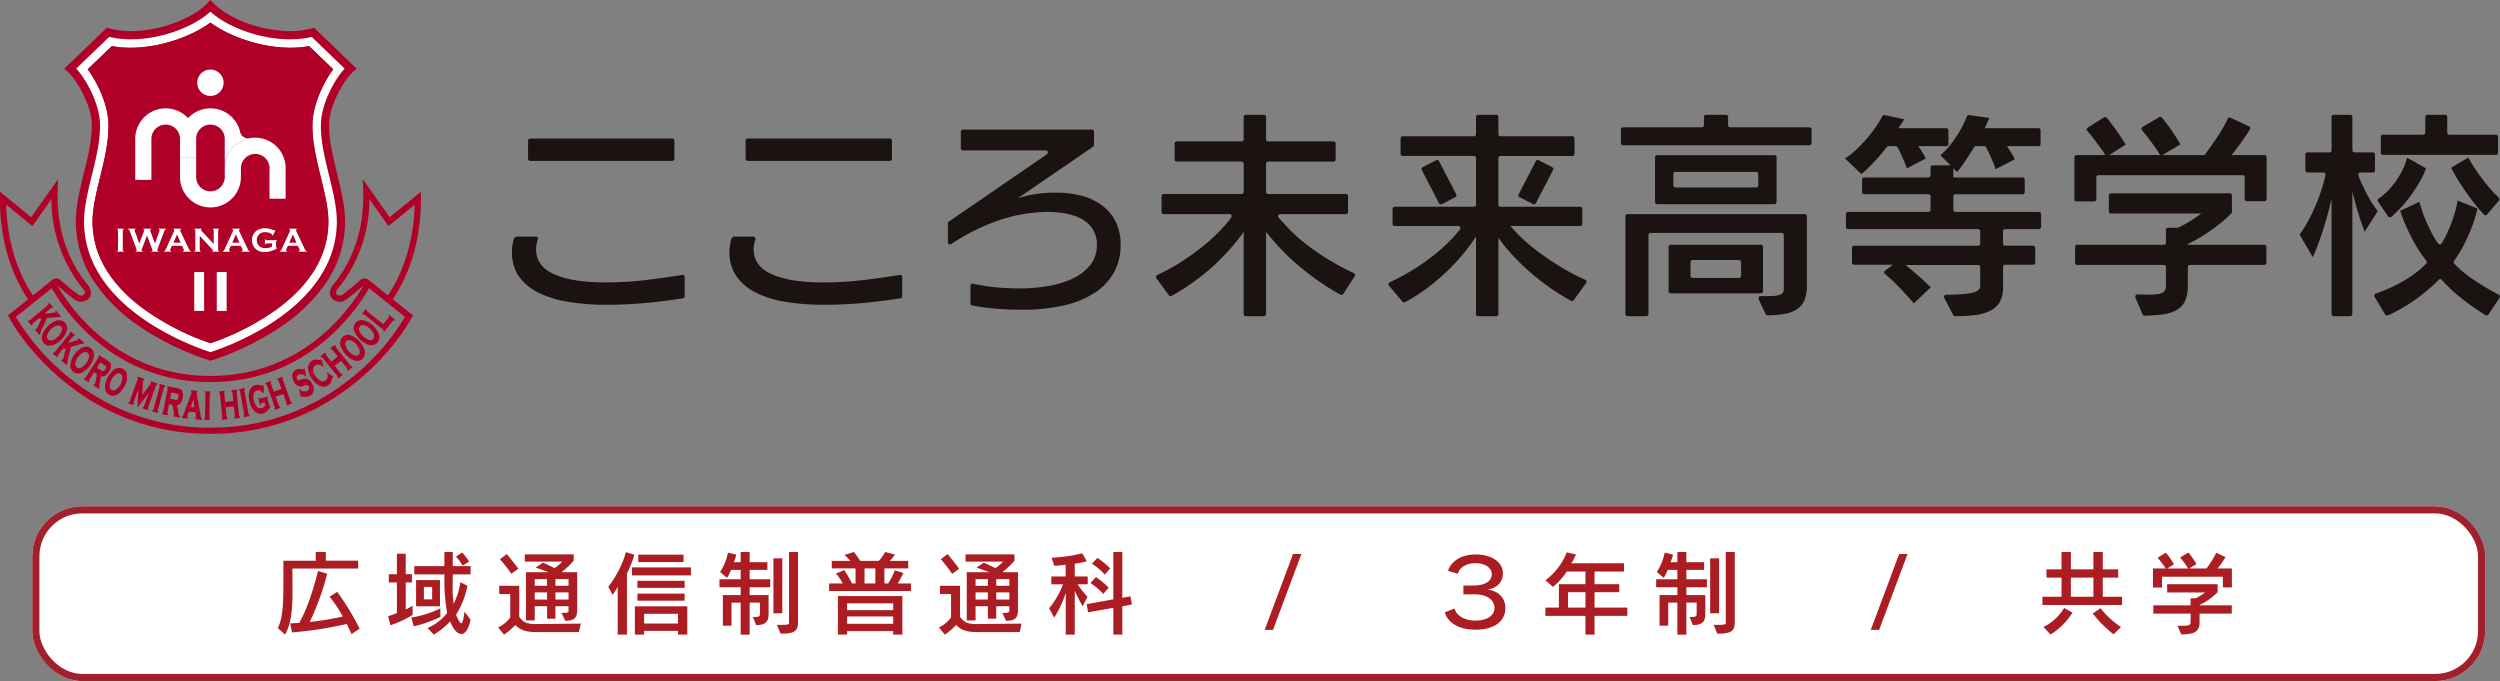 <svg xmlns="http://www.w3.org/2000/svg" xmlns:xlink="http://www.w3.org/1999/xlink" width="699.973" height="190.692" viewBox="0 0 699.973 190.692">
  <rect x="0" y="0" width="699.973" height="190.692" fill="#808080" stroke="none"/>
  <defs>
    <clipPath id="clip-path">
      <rect id="長方形_2150" data-name="長方形 2150" width="117.853" height="121.436" fill="none"/>
    </clipPath>
  </defs>
  <g id="rogo" transform="translate(-5613.111 -16874.102)">
    <g id="グループ_2246" data-name="グループ 2246" transform="translate(5613.111 16874.102)">
      <g id="グループ_2232" data-name="グループ 2232" transform="translate(0 0.002)">
        <g id="グループ_2231" data-name="グループ 2231" clip-path="url(#clip-path)">
          <path id="パス_35306" data-name="パス 35306" d="M57.622,75.808A63.226,63.226,0,0,1,18.567,62.669C10.019,56.181,4.034,48.4,1.28,43.28l-.34-.63,12.392-9.93,1.075,1.341L3.141,43.09A63.789,63.789,0,0,0,19.607,61.3,61.544,61.544,0,0,0,57.622,74.089,61.544,61.544,0,0,0,95.638,61.3,63.789,63.789,0,0,0,112.1,43.09l-11.266-9.029,1.073-1.341L114.3,42.65l-.34.63c-2.754,5.12-8.739,12.9-17.287,19.39A63.226,63.226,0,0,1,57.622,75.808" transform="translate(1.297 45.642)" fill="#b00027"/>
          <path id="パス_35307" data-name="パス 35307" d="M58.934,77.755c-27.269,0-40.868-20.082-44.386-26.237a1.782,1.782,0,0,1,.127-2.378,1.736,1.736,0,0,1,2.2.012c.445.357.984.817,1.554,1.3a44.424,44.424,0,0,0,3.619,2.881,1.211,1.211,0,0,0,1.523-.115c.462-.51-.053-1.257-.295-1.554a39.777,39.777,0,0,1-8.847-25.128L9.085,34.09,1.739,28.1c.263,10,3.092,19.244,8.042,26.2l-1.4,1C2.925,47.626-.052,37.318,0,26.267l.01-1.8L8.745,31.6l7.537-10.655-.105,2.886c-.388,10.416,2.45,19.416,8.43,26.75,1.284,1.576.963,2.994.235,3.8a2.9,2.9,0,0,1-3.748.39,44.745,44.745,0,0,1-3.779-3c-.448-.381-.877-.745-1.248-1.049,3.463,6.033,16.609,25.325,42.868,25.325,26.278,0,39.426-19.32,42.868-25.325-.371.3-.8.668-1.248,1.049a44.746,44.746,0,0,1-3.779,3,2.9,2.9,0,0,1-3.748-.39c-.73-.8-1.049-2.22.235-3.8,5.98-7.333,8.818-16.334,8.43-26.75l-.105-2.886L109.123,31.6l8.735-7.127.01,1.8c.053,11.05-2.924,21.359-8.382,29.023l-1.4-1c4.95-6.953,7.779-16.2,8.042-26.2l-7.345,5.992-5.343-7.554a39.777,39.777,0,0,1-8.847,25.128c-.242.3-.757,1.044-.295,1.554a1.211,1.211,0,0,0,1.523.115,44.422,44.422,0,0,0,3.619-2.881c.57-.484,1.109-.944,1.554-1.3a1.736,1.736,0,0,1,2.2-.012,1.789,1.789,0,0,1,.117,2.393C99.8,57.673,86.2,77.755,58.934,77.755" transform="translate(-0.015 29.211)" fill="#b00027"/>
        </g>
      </g>
      <path id="パス_35308" data-name="パス 35308" d="M7.037,43.192l1.607-3.547,2.508-.208.436-.045c.357-.031.438-.034.457-.034a.311.311,0,0,1,.117.05l.077.043.3-.251-1.322-1.566-.3.254.034.084c.038.1,0,.132-.019.148a.412.412,0,0,1-.232.062l-2.766.254L9.7,36.941a.523.523,0,0,1,.182-.11.188.188,0,0,1,.129.022l.072.036.295-.249L9.324,35.4l-.29.247.019.074a.208.208,0,0,1,0,.139.474.474,0,0,1-.137.158L3.923,40.241a.487.487,0,0,1-.182.11A.218.218,0,0,1,3.6,40.33L3.533,40.3l-.29.247L4.29,41.784l.292-.247L4.56,41.46a.2.2,0,0,1,0-.134.5.5,0,0,1,.141-.163l1.55-1.312.9-.077-1.2,2.6a1.638,1.638,0,0,1-.187.347c-.019.014-.05.043-.134,0l-.074-.043-.3.251,1.274,1.5.3-.256-.038-.084a.369.369,0,0,1-.019-.244,4.854,4.854,0,0,1,.263-.654" transform="translate(4.51 49.384)" fill="#b00027"/>
      <path id="パス_35309" data-name="パス 35309" d="M10.291,42.907A5.618,5.618,0,0,0,11.9,40.251a2.191,2.191,0,0,0-.56-2.179v0a2.483,2.483,0,0,0-3.011-.24,6.53,6.53,0,0,0-1.772,1.286,6.967,6.967,0,0,0-.965,1.209,4.681,4.681,0,0,0-.613,1.413,2.186,2.186,0,0,0,.553,2.175,2.079,2.079,0,0,0,1.511.635,3.552,3.552,0,0,0,1.509-.393,6.236,6.236,0,0,0,1.739-1.248m-3.657-.1a1.115,1.115,0,0,1-.254-1.1,3.6,3.6,0,0,1,1.047-1.727,3.585,3.585,0,0,1,1.722-1.051,1.73,1.73,0,0,1,.369-.043.978.978,0,0,1,.726.287,1.143,1.143,0,0,1,.256,1.1A3.593,3.593,0,0,1,9.431,42.03a4.55,4.55,0,0,1-.8.637,2.909,2.909,0,0,1-.905.39,1.1,1.1,0,0,1-1.1-.247" transform="translate(6.819 52.235)" fill="#b00027"/>
      <path id="パス_35310" data-name="パス 35310" d="M11.3,43.044l2.426-.673.419-.125c.333-.1.422-.115.443-.117a.283.283,0,0,1,.125.024l.084.031.244-.3-1.59-1.291-.247.3.048.074c.057.093.029.129.012.151a.442.442,0,0,1-.22.1l-2.67.764,1.459-1.8a.5.5,0,0,1,.156-.141.188.188,0,0,1,.132,0l.079.022.242-.3-1.26-1.02-.239.295.031.069A.22.22,0,0,1,11,39.25a.5.5,0,0,1-.1.18L6.773,44.507a.5.5,0,0,1-.158.144.241.241,0,0,1-.139,0L6.4,44.636l-.239.3,1.26,1.02.242-.3-.036-.069a.2.2,0,0,1-.022-.132.473.473,0,0,1,.108-.187L8.991,43.69l.867-.242-.7,2.776a1.786,1.786,0,0,1-.12.378c-.014.019-.041.05-.132.019l-.081-.029-.247.3,1.53,1.241.249-.309-.053-.074a.365.365,0,0,1-.062-.237,4.6,4.6,0,0,1,.137-.692Z" transform="translate(8.579 54.053)" fill="#b00027"/>
      <path id="パス_35311" data-name="パス 35311" d="M13.675,45.861a5.629,5.629,0,0,0,1.15-2.884,2.194,2.194,0,0,0-.912-2.057l0,0a2.48,2.48,0,0,0-3.008.261A6.429,6.429,0,0,0,9.369,42.74a6.764,6.764,0,0,0-.754,1.351,4.762,4.762,0,0,0-.369,1.5,2.182,2.182,0,0,0,.9,2.053,2.093,2.093,0,0,0,1.229.407,3.169,3.169,0,0,0,1.791-.668,6.259,6.259,0,0,0,1.506-1.518m-.228-2.625a3.6,3.6,0,0,1-.764,1.9,4.61,4.61,0,0,1-.678.762,3,3,0,0,1-.831.534,1.056,1.056,0,0,1-1.552-1.1,3.6,3.6,0,0,1,.745-1.878,3.592,3.592,0,0,1,1.526-1.322,1.468,1.468,0,0,1,.553-.122.942.942,0,0,1,.565.182,1.143,1.143,0,0,1,.436,1.044" transform="translate(11.479 56.529)" fill="#b00027"/>
      <path id="パス_35312" data-name="パス 35312" d="M16.845,46.158a4.589,4.589,0,0,0,.474-.97,2.025,2.025,0,0,0,.113-.932,1.3,1.3,0,0,0-.266-.637,2.58,2.58,0,0,0-.649-.546l-2.426-1.554-.206.319.041.067a.2.2,0,0,1,.038.134.479.479,0,0,1-.086.194l-3.528,5.5a.486.486,0,0,1-.139.156.208.208,0,0,1-.139.019L10,47.9l-.206.319,1.365.877.206-.323-.043-.065a.2.2,0,0,1-.036-.129.437.437,0,0,1,.084-.194l1.315-2.053.819.525-.46,2.314a1.91,1.91,0,0,1-.12.455c-.022.031-.041.053-.11.031l-.089-.029-.216.335,1.55.994.223-.35-.084-.069a.24.24,0,0,1-.077-.194,5.413,5.413,0,0,1,.108-.762l.407-2.127c.8.184,1.538-.251,2.211-1.3m-1.588-.144A.407.407,0,0,1,15.035,46a1.9,1.9,0,0,1-.383-.208l-1.15-.735.96-1.5,1.15.738a2.2,2.2,0,0,1,.354.259.42.42,0,0,1,.1.2,1.444,1.444,0,0,1-.807,1.26" transform="translate(13.646 57.919)" fill="#b00027"/>
      <path id="パス_35313" data-name="パス 35313" d="M17.253,43.248v0a2.481,2.481,0,0,0-2.943.68,6.487,6.487,0,0,0-1.3,1.763,6.738,6.738,0,0,0-.556,1.444,4.669,4.669,0,0,0-.156,1.533,2.178,2.178,0,0,0,1.183,1.9,2.134,2.134,0,0,0,.987.251,2.935,2.935,0,0,0,1.966-.932,6.255,6.255,0,0,0,1.279-1.717,5.631,5.631,0,0,0,.73-3.018,2.182,2.182,0,0,0-1.193-1.906M15.32,49.092a1.057,1.057,0,0,1-1.693-.874,4.258,4.258,0,0,1,1.8-3.487,1.348,1.348,0,0,1,.673-.208.934.934,0,0,1,.443.11,1.144,1.144,0,0,1,.577.975,3.571,3.571,0,0,1-.489,1.99,4.544,4.544,0,0,1-.565.848,2.941,2.941,0,0,1-.745.647" transform="translate(17.127 59.993)" fill="#b00027"/>
      <path id="パス_35314" data-name="パス 35314" d="M20.507,52.954a.469.469,0,0,1,.041-.208l2.2-6.158a.445.445,0,0,1,.1-.182.222.222,0,0,1,.132-.05l.077-.01.127-.357-1.8-.644-.137.383.089.05c.017.01.053.029.01.151a1.246,1.246,0,0,1-.187.3l-2.227,2.963.189-3.763a.813.813,0,0,1,.038-.225c.055-.153.12-.158.141-.16l.079,0,.129-.362-1.832-.656-.127.359.053.055a.215.215,0,0,1,.069.122.51.51,0,0,1-.038.2l-2.2,6.158a.5.5,0,0,1-.1.187.214.214,0,0,1-.129.05l-.077.01-.127.357,1.451.52.127-.359-.053-.055a.217.217,0,0,1-.069-.12.523.523,0,0,1,.041-.211l1.32-3.688-.244,5.14,3.176-4.134L19.41,52.338a.474.474,0,0,1-.105.189.19.19,0,0,1-.122.048l-.079.007-.129.359,1.528.546.127-.357-.053-.055a.215.215,0,0,1-.069-.122" transform="translate(20.902 61.405)" fill="#b00027"/>
      <path id="パス_35315" data-name="パス 35315" d="M19.328,52.467a.5.5,0,0,1,.024-.216l1.72-6.306a.464.464,0,0,1,.089-.194.182.182,0,0,1,.117-.057l.079-.01.1-.371-1.566-.426-.1.366.057.05a.206.206,0,0,1,.079.117.459.459,0,0,1-.024.206l-1.72,6.308a.488.488,0,0,1-.086.194.218.218,0,0,1-.127.06L17.9,52.2l-.1.369L19.362,53l.1-.371-.062-.05a.19.19,0,0,1-.074-.11" transform="translate(24.814 62.618)" fill="#b00027"/>
      <path id="パス_35316" data-name="パス 35316" d="M23.744,53.358a4.788,4.788,0,0,1-.177-.75l-.4-2.127c.81-.117,1.341-.8,1.583-2.019a4.392,4.392,0,0,0,.086-1.075,2.006,2.006,0,0,0-.235-.91,1.3,1.3,0,0,0-.481-.5,2.618,2.618,0,0,0-.8-.271l-2.826-.56-.074.374.06.046a.219.219,0,0,1,.086.11.481.481,0,0,1-.01.216l-1.272,6.411a.516.516,0,0,1-.072.2.229.229,0,0,1-.122.069l-.074.019-.074.374,1.593.314L20.6,52.9l-.065-.048a.178.178,0,0,1-.081-.105.448.448,0,0,1,.007-.211l.474-2.393.953.189.419,2.323a1.8,1.8,0,0,1,.053.465c-.007.038-.019.065-.089.069l-.093.007-.079.39,1.806.357.079-.4-.1-.034a.233.233,0,0,1-.141-.153m-2.163-6.443,1.339.266a2.006,2.006,0,0,1,.424.113.4.4,0,0,1,.165.148,1.024,1.024,0,0,1,.057.774,1.035,1.035,0,0,1-.35.695.453.453,0,0,1-.211.072,2.043,2.043,0,0,1-.433-.055l-1.339-.266Z" transform="translate(26.403 62.984)" fill="#b00027"/>
      <path id="パス_35317" data-name="パス 35317" d="M26.684,53.346a2.418,2.418,0,0,1-.127-.5l-1.109-6.086a1.255,1.255,0,0,1-.024-.342.22.22,0,0,1,.144-.211l.069-.026.038-.378-1.8-.172L23.838,46l.055.041a.279.279,0,0,1,.1.28,1.746,1.746,0,0,1-.113.412L21.7,52.484a1.736,1.736,0,0,1-.182.393.233.233,0,0,1-.141.093l-.084.022-.038.388,1.7.163.036-.383-.069-.038a.227.227,0,0,1-.12-.247,1.387,1.387,0,0,1,.086-.316l.366-.965,1.811.172.182,1.018a1.335,1.335,0,0,1,.029.323c-.019.194-.108.211-.146.218l-.091.019L25,53.736l1.861.177.038-.39-.081-.036a.272.272,0,0,1-.137-.141m-1.835-2.91-1.118-.108L24.5,48.25Z" transform="translate(29.642 63.65)" fill="#b00027"/>
      <path id="パス_35318" data-name="パス 35318" d="M24.028,46.128l.069.036a.221.221,0,0,1,.1.093.459.459,0,0,1,.029.206L24.1,53a.5.5,0,0,1-.036.211.229.229,0,0,1-.108.089l-.069.034-.007.381,1.621.029.007-.383-.072-.034a.19.19,0,0,1-.1-.089.452.452,0,0,1-.031-.213l.125-6.538a.467.467,0,0,1,.038-.208.18.18,0,0,1,.1-.084l.074-.031.007-.383-1.621-.031Z" transform="translate(33.304 63.817)" fill="#b00027"/>
      <path id="パス_35319" data-name="パス 35319" d="M31.4,53.065a.217.217,0,0,1-.115-.081.473.473,0,0,1-.053-.2l-.663-6.512a.451.451,0,0,1,.012-.206.215.215,0,0,1,.1-.1l.065-.041-.038-.378-1.614.165.041.381.074.026a.192.192,0,0,1,.11.074.519.519,0,0,1,.053.2l.24,2.354-2.285.232-.24-2.352a.493.493,0,0,1,.012-.213.179.179,0,0,1,.091-.093l.069-.041-.038-.381-1.614.163.038.378.072.026a.23.23,0,0,1,.115.081.5.5,0,0,1,.053.2l.663,6.51a.509.509,0,0,1-.012.208.222.222,0,0,1-.1.1l-.065.041.038.378,1.614-.165-.041-.381-.074-.024a.213.213,0,0,1-.11-.077.519.519,0,0,1-.053-.2l-.271-2.646,2.287-.232.268,2.646a.468.468,0,0,1-.012.208.2.2,0,0,1-.091.1l-.069.041.038.381,1.614-.165-.038-.378Z" transform="translate(35.705 63.536)" fill="#b00027"/>
      <path id="パス_35320" data-name="パス 35320" d="M30.8,52.812a.2.2,0,0,1-.115-.069.47.47,0,0,1-.069-.2L29.456,46.1a.469.469,0,0,1,0-.211.186.186,0,0,1,.084-.1l.065-.043-.067-.378-1.6.287.067.374.074.022a.2.2,0,0,1,.12.072.5.5,0,0,1,.067.2l1.157,6.433a.475.475,0,0,1,0,.213.226.226,0,0,1-.086.11l-.062.046.067.374,1.6-.287-.067-.376Z" transform="translate(38.959 63.289)" fill="#b00027"/>
      <path id="パス_35321" data-name="パス 35321" d="M34.985,50.857a.212.212,0,0,1-.125-.062.5.5,0,0,1-.084-.2l-.393-1.535a.486.486,0,0,1-.019-.211.213.213,0,0,1,.079-.115l.057-.05-.093-.369-2.146.548c-.031.01-.043,0-.05-.007a.666.666,0,0,1-.12-.213l-.043-.1-.321.084.508,1.978.321-.081-.01-.105a.735.735,0,0,1,0-.244c0-.014.012-.024.041-.034l.936-.239.218.85a1.87,1.87,0,0,1-.438.465,1.824,1.824,0,0,1-.618.3,1.267,1.267,0,0,1-1.229-.34,3.39,3.39,0,0,1-.939-1.724,3.5,3.5,0,0,1-.01-2.021,1.227,1.227,0,0,1,.857-.865,1.59,1.59,0,0,1,.69,0,1.453,1.453,0,0,1,.618.261.6.6,0,0,1,.134.134.943.943,0,0,1,.081.218l.014.053.333.175.05-2.194-.3-.163-.05.134c-.022.062-.041.086-.038.089a.72.72,0,0,1-.266-.067,3.715,3.715,0,0,0-.869-.216,2.253,2.253,0,0,0-.764.062,2.335,2.335,0,0,0-1.672,1.559,5.241,5.241,0,0,0,0,3.118A5.168,5.168,0,0,0,30.961,52.6a2.257,2.257,0,0,0,1.427.527,2.3,2.3,0,0,0,.589-.077A3.693,3.693,0,0,0,35.1,51.178l.024-.046-.065-.261Z" transform="translate(40.57 62.755)" fill="#b00027"/>
      <path id="パス_35322" data-name="パス 35322" d="M38.349,51.17a.222.222,0,0,1-.132-.05.478.478,0,0,1-.1-.182l-2.235-6.15a.472.472,0,0,1-.038-.2.21.21,0,0,1,.067-.122l.055-.055-.132-.359-1.523.553.129.362.081,0a.179.179,0,0,1,.122.048.468.468,0,0,1,.1.184l.807,2.225-2.16.783-.807-2.223a.549.549,0,0,1-.041-.208.2.2,0,0,1,.065-.115l.06-.055-.132-.362-1.526.553.132.357.074.01a.2.2,0,0,1,.132.05.469.469,0,0,1,.1.182l2.232,6.15a.48.48,0,0,1,.041.2.222.222,0,0,1-.069.122l-.053.055.129.357,1.526-.553-.132-.359-.079,0a.217.217,0,0,1-.125-.048.525.525,0,0,1-.1-.184l-.908-2.5,2.16-.786.908,2.5a.5.5,0,0,1,.041.208.189.189,0,0,1-.065.115l-.057.057.129.359,1.526-.553-.129-.359Z" transform="translate(43.253 61.445)" fill="#b00027"/>
      <path id="パス_35323" data-name="パス 35323" d="M39.223,46.58a2.187,2.187,0,0,0-.68-.522,1.723,1.723,0,0,0-.675-.156,2.74,2.74,0,0,0-.8.129l-.5.148a2.627,2.627,0,0,1-.63.144h0A.5.5,0,0,1,35.515,46a.94.94,0,0,1-.1-.436.685.685,0,0,1,.1-.374,1.087,1.087,0,0,1,.426-.364,1.581,1.581,0,0,1,1.418.019.543.543,0,0,1,.292.228l.036.077.022.05.371.12-.4-2.136-.328-.1-.022.141a.389.389,0,0,1-.019.091,1.621,1.621,0,0,1-.184-.019,4.7,4.7,0,0,0-1.092-.084,2.19,2.19,0,0,0-.819.235,1.769,1.769,0,0,0-1.035,1.535,3.225,3.225,0,0,0,.4,1.684,3.454,3.454,0,0,0,.635.9,1.793,1.793,0,0,0,.812.505,1.547,1.547,0,0,0,.529.053,4.208,4.208,0,0,0,.735-.17l.481-.144a1.785,1.785,0,0,1,.639-.11.491.491,0,0,1,.364.316,1.125,1.125,0,0,1,.12.433.881.881,0,0,1-.062.4.983.983,0,0,1-.481.5,1.648,1.648,0,0,1-.793.151,1.62,1.62,0,0,1-.776-.194A.7.7,0,0,1,36.495,49l-.06-.115-.366-.089.489,2.17.323.091.022-.137.014-.067c.031,0,.079.012.158.029a2.756,2.756,0,0,0,1.959-.134,2.159,2.159,0,0,0,.764-.632,1.886,1.886,0,0,0,.393-1.221,3.468,3.468,0,0,0-.4-1.478,3.818,3.818,0,0,0-.57-.833" transform="translate(47.656 60.101)" fill="#b00027"/>
      <path id="パス_35324" data-name="パス 35324" d="M41.345,46.073l.031.038c.034.043.06.079.081.11a.489.489,0,0,1,.084.242,1.653,1.653,0,0,1-.043.417,1.6,1.6,0,0,1-.637,1.068,1.27,1.27,0,0,1-1.257.11,4,4,0,0,1-2.177-3.243A1.262,1.262,0,0,1,38,43.7a1.611,1.611,0,0,1,1.229-.192,1.666,1.666,0,0,1,.4.117.518.518,0,0,1,.192.168c.022.034.046.074.074.122l.024.046.378.1-.453-1.95L39.489,42l.007.172a.825.825,0,0,1,0,.086,2.518,2.518,0,0,1-.311-.046,4.165,4.165,0,0,0-1.241-.108,2.055,2.055,0,0,0-.908.362,2.4,2.4,0,0,0-.951,2.6,5.993,5.993,0,0,0,.989,2.333,6.563,6.563,0,0,0,1.293,1.444,3.915,3.915,0,0,0,1.25.711,2.44,2.44,0,0,0,.786.134,2.17,2.17,0,0,0,1.226-.386,2.093,2.093,0,0,0,.68-.709,4.247,4.247,0,0,0,.366-1.186,2.537,2.537,0,0,1,.072-.311.474.474,0,0,1,.081.031l.156.072.038-.374-1.641-1.157Z" transform="translate(50.244 58.596)" fill="#b00027"/>
      <path id="パス_35325" data-name="パス 35325" d="M46.14,46.255a.222.222,0,0,1-.139,0,.467.467,0,0,1-.153-.141L41.764,41a.43.43,0,0,1-.1-.18.22.22,0,0,1,.024-.139l.034-.067-.237-.3-1.267,1.013.24.3.077-.019a.188.188,0,0,1,.132,0,.484.484,0,0,1,.156.144L42.3,43.6l-1.8,1.435-1.475-1.849A.469.469,0,0,1,38.919,43a.189.189,0,0,1,.024-.129l.038-.072-.239-.3-1.267,1.013.237.3.074-.017a.222.222,0,0,1,.139,0,.467.467,0,0,1,.153.141l4.083,5.113a.461.461,0,0,1,.1.18.211.211,0,0,1-.024.137l-.034.069.237.3,1.267-1.013-.237-.3-.079.019a.188.188,0,0,1-.132,0,.466.466,0,0,1-.156-.141l-1.66-2.079,1.794-1.435,1.66,2.079a.469.469,0,0,1,.105.184.192.192,0,0,1-.026.129l-.036.072.239.3,1.269-1.013-.239-.3Z" transform="translate(52.263 56.234)" fill="#b00027"/>
      <path id="パス_35326" data-name="パス 35326" d="M45.266,41.081a5.619,5.619,0,0,0-2.532-1.8,2.184,2.184,0,0,0-2.213.4h0a2.479,2.479,0,0,0-.457,2.987,6.466,6.466,0,0,0,1.154,1.859,6.958,6.958,0,0,0,1.135,1.051,4.657,4.657,0,0,0,1.368.711,2.7,2.7,0,0,0,.819.134,2.052,2.052,0,0,0,1.387-.527,2.452,2.452,0,0,0,.462-2.994,6.252,6.252,0,0,0-1.121-1.825m-.359,3.64a1.106,1.106,0,0,1-1.114.172,4.252,4.252,0,0,1-2.572-2.963,1.1,1.1,0,0,1,.323-1.073,1.147,1.147,0,0,1,1.118-.175,3.58,3.58,0,0,1,1.667,1.193,4.557,4.557,0,0,1,.58.838,2.968,2.968,0,0,1,.323.932,1.1,1.1,0,0,1-.326,1.075" transform="translate(55.475 54.616)" fill="#b00027"/>
      <path id="パス_35327" data-name="パス 35327" d="M46.824,39.065a5.629,5.629,0,0,0-2.675-1.574,2.189,2.189,0,0,0-2.172.589l0,0a2.483,2.483,0,0,0-.2,3.013,6.531,6.531,0,0,0,1.312,1.753,6.819,6.819,0,0,0,1.221.948,4.737,4.737,0,0,0,1.423.594,2.9,2.9,0,0,0,.623.069,2.076,2.076,0,0,0,1.542-.651,2.455,2.455,0,0,0,.2-3.025,6.215,6.215,0,0,0-1.272-1.72m-.046,3.657a1.108,1.108,0,0,1-1.095.268,4.252,4.252,0,0,1-2.817-2.73,1.1,1.1,0,0,1,.228-1.1,1.145,1.145,0,0,1,1.1-.271,3.582,3.582,0,0,1,1.765,1.044,4.439,4.439,0,0,1,.647.786,2.924,2.924,0,0,1,.4.9,1.1,1.1,0,0,1-.232,1.1" transform="translate(57.696 52.202)" fill="#b00027"/>
      <path id="パス_35328" data-name="パス 35328" d="M49.885,37.727l-.206.259.069.077a.633.633,0,0,1,.141.2.046.046,0,0,1-.01.053l-1.617,2.021-4.479-3.578a.513.513,0,0,1-.148-.16.17.17,0,0,1,0-.129l.019-.079-.3-.24-1.011,1.267.295.237.072-.034a.211.211,0,0,1,.137-.024.5.5,0,0,1,.184.105l5.1,4.081a.483.483,0,0,1,.141.156.219.219,0,0,1,.01.139l-.017.077.3.237,2.5-3.128a.052.052,0,0,1,.048-.024.673.673,0,0,1,.223.1l.093.053.2-.259Z" transform="translate(59.054 50.428)" fill="#b00027"/>
      <path id="パス_35329" data-name="パス 35329" d="M47.458,98.829c-3.228-1-36.538-11.853-36.538-37.812,0-8.586,4.74-18.707,4.452-27.413-.2-6.019-4.627-13.237-7.144-15.383L18.776,8.083c9.867,2.723,23.435-1.9,28.682-7.389C52.705,6.179,66.273,10.806,76.14,8.083L86.688,18.221c-2.517,2.146-6.948,9.364-7.144,15.383C79.256,42.309,84,52.431,84,61.017c0,25.959-33.307,36.809-36.538,37.812" transform="translate(11.464 0.969)" fill="#fff"/>
      <path id="パス_35330" data-name="パス 35330" d="M10.262,15.716c2.8,3.813,5.623,9.831,5.8,15.06.165,4.991-1.109,10.179-2.34,15.2-1.085,4.431-2.11,8.615-2.11,12.332,0,9.228,4.792,17.455,14.243,24.45a71.811,71.811,0,0,0,18.77,9.654,71.811,71.811,0,0,0,18.77-9.654c9.451-7,14.243-15.223,14.243-24.45,0-3.717-1.025-7.9-2.11-12.329-1.231-5.022-2.505-10.21-2.34-15.2.172-5.228,2.991-11.247,5.8-15.06L72.23,9.228c-9.8,1.806-21.4-1.993-27.609-6.589-6.208,4.6-17.807,8.394-27.609,6.589Z" transform="translate(14.301 3.681)" fill="#b00027"/>
      <path id="パス_35331" data-name="パス 35331" d="M13.969,32.676V27.223a.342.342,0,0,0-.062-.218.469.469,0,0,0-.228-.122v-.151h1.93v.151a.439.439,0,0,0-.228.12.34.34,0,0,0-.065.22v5.453a.346.346,0,0,0,.067.225.44.44,0,0,0,.225.12v.151h-1.93v-.151a.468.468,0,0,0,.228-.122.348.348,0,0,0,.062-.223" transform="translate(19.068 37.292)" fill="#fff"/>
      <path id="パス_35332" data-name="パス 35332" d="M20.3,28.634,18.89,32.355a1.345,1.345,0,0,0-.122.359c0,.144.113.247.335.307v.151H17.111v-.151c.2-.041.3-.148.3-.321a1.987,1.987,0,0,0-.127-.422L15.515,27.53a1.668,1.668,0,0,0-.237-.479.539.539,0,0,0-.311-.168v-.151h2.151v.151c-.192.043-.285.137-.285.278a1.019,1.019,0,0,0,.072.311l1.221,3.408,1.324-3.427a1.054,1.054,0,0,0,.086-.292c0-.144-.1-.237-.3-.278v-.151h2.247v.151c-.2.057-.3.158-.3.307a.942.942,0,0,0,.074.283l1.265,3.408L23.73,27.53a1.146,1.146,0,0,0,.093-.374c0-.139-.108-.23-.326-.273v-.151h2.127v.151a.627.627,0,0,0-.314.17,1.969,1.969,0,0,0-.225.477l-1.772,4.749a1.744,1.744,0,0,0-.127.453c0,.156.108.251.321.29v.151H21.491v-.151q.316-.054.316-.316a1.618,1.618,0,0,0-.139-.426Z" transform="translate(20.865 37.292)" fill="#fff"/>
      <path id="パス_35333" data-name="パス 35333" d="M24.229,31.529H21.42L21,32.434a.783.783,0,0,0-.086.3c0,.137.1.232.3.287v.151H19.176v-.151a.55.55,0,0,0,.275-.132,1.311,1.311,0,0,0,.218-.369l2.273-4.948a.959.959,0,0,0,.11-.378c0-.144-.089-.249-.263-.311v-.151H23.98v.151c-.177.053-.266.146-.266.278a.714.714,0,0,0,.086.311l2.354,4.962a1.649,1.649,0,0,0,.263.433.567.567,0,0,0,.3.153v.151H24.445v-.151c.2-.036.3-.132.3-.292a.78.78,0,0,0-.089-.295Zm-.388-.881-1-2.294L21.82,30.648Z" transform="translate(26.736 37.292)" fill="#fff"/>
      <path id="パス_35334" data-name="パス 35334" d="M24.246,28.761v3.916a.334.334,0,0,0,.065.223.448.448,0,0,0,.225.122v.151H22.72v-.151a.448.448,0,0,0,.225-.122.334.334,0,0,0,.065-.223V27.223a.324.324,0,0,0-.065-.218.448.448,0,0,0-.225-.122v-.151h2.1v.151a.219.219,0,0,0-.194.218.394.394,0,0,0,.127.249l3.41,3.693v-3.82a.324.324,0,0,0-.065-.218.448.448,0,0,0-.225-.122v-.151h1.815v.151a.448.448,0,0,0-.225.122.324.324,0,0,0-.065.218v5.453a.334.334,0,0,0,.065.223.448.448,0,0,0,.225.122v.151H27.742v-.151c.127-.029.189-.1.189-.2,0-.062-.074-.172-.22-.331Z" transform="translate(31.68 37.292)" fill="#fff"/>
      <path id="パス_35335" data-name="パス 35335" d="M31.1,31.529H28.3l-.417.905a.784.784,0,0,0-.086.3c0,.137.1.232.3.287v.151H26.051v-.151a.55.55,0,0,0,.275-.132,1.372,1.372,0,0,0,.218-.369l2.273-4.948a.959.959,0,0,0,.11-.378c0-.144-.089-.249-.263-.311v-.151h2.191v.151c-.177.053-.266.146-.266.278a.714.714,0,0,0,.086.311l2.354,4.962a1.649,1.649,0,0,0,.263.433.567.567,0,0,0,.3.153v.151H31.32v-.151c.2-.036.3-.132.3-.292a.781.781,0,0,0-.089-.295Zm-.388-.881-1-2.294L28.7,30.648Z" transform="translate(36.327 37.292)" fill="#fff"/>
      <path id="パス_35336" data-name="パス 35336" d="M35.1,30.922H33.574a.289.289,0,0,0-.211.067.475.475,0,0,0-.115.235H33.1v-1.5h.146a.474.474,0,0,0,.115.237.3.3,0,0,0,.211.065H36.5v.151a.471.471,0,0,0-.225.122.331.331,0,0,0-.065.22v1.322a.348.348,0,0,0,.062.223.457.457,0,0,0,.228.122V32.3A6.66,6.66,0,0,1,33.09,33.35a3.845,3.845,0,0,1-2.443-.74,3.407,3.407,0,0,1-.132-5.056,3.945,3.945,0,0,1,2.673-.869,4.753,4.753,0,0,1,1,.1,6.9,6.9,0,0,1,1.066.342,1.333,1.333,0,0,0,.441.127.366.366,0,0,0,.22-.108l.127.072-.726,1.542-.132-.072a.532.532,0,0,0-.041-.223.6.6,0,0,0-.163-.165,2.393,2.393,0,0,0-.81-.369,3.638,3.638,0,0,0-1.011-.153,2.338,2.338,0,0,0-1.607.565,2.161,2.161,0,0,0-.718,1.693,2.091,2.091,0,0,0,.7,1.643,2.447,2.447,0,0,0,1.693.575,4.244,4.244,0,0,0,1.011-.122,3.157,3.157,0,0,0,.86-.335Z" transform="translate(41.078 37.225)" fill="#fff"/>
      <path id="パス_35337" data-name="パス 35337" d="M37.77,31.529H34.961l-.417.905a.784.784,0,0,0-.086.3c0,.137.1.232.3.287v.151H32.717v-.151a.55.55,0,0,0,.275-.132,1.311,1.311,0,0,0,.218-.369l2.273-4.948a.959.959,0,0,0,.11-.378c0-.144-.089-.249-.263-.311v-.151h2.191v.151c-.177.053-.266.146-.266.278a.714.714,0,0,0,.086.311L39.7,32.434a1.649,1.649,0,0,0,.263.433.567.567,0,0,0,.3.153v.151H37.986v-.151c.2-.036.3-.132.3-.292a.78.78,0,0,0-.089-.295Zm-.388-.881-1-2.294-1.018,2.294Z" transform="translate(45.626 37.292)" fill="#fff"/>
      <path id="パス_35338" data-name="パス 35338" d="M30.45,11.825a3.693,3.693,0,1,1-3.693-3.693,3.692,3.692,0,0,1,3.693,3.693" transform="translate(32.16 11.345)" fill="#fff"/>
      <path id="パス_35339" data-name="パス 35339" d="M20.337,32.7V21.158a4.006,4.006,0,0,1,8.011,0V27.1h0v-.575h4.515V21.158h0a4.006,4.006,0,0,1,8.011,0v7.808a8.52,8.52,0,0,1,6.74-7.882,2.324,2.324,0,0,1-2.464-1.94,8.531,8.531,0,0,0-14.547-3.736,8.525,8.525,0,0,0-14.789,5.75V32.7Z" transform="translate(22.055 17.668)" fill="#fff"/>
      <path id="パス_35340" data-name="パス 35340" d="M50.618,33.172V24.5a8.524,8.524,0,0,0-17.036-.328c-.007.139-.012.28-.012.422l.012,2.5a4.007,4.007,0,0,1-8.014,0V21.731H21.052v5.362a8.524,8.524,0,0,0,17.048,0l0-1.279,0-1.221c0-.072.007-.141.01-.211a4.008,4.008,0,0,1,8,.026v8.763Z" transform="translate(29.353 22.463)" fill="#fff"/>
      <rect id="長方形_2151" data-name="長方形 2151" width="2.761" height="10.883" transform="translate(54.39 76.173)" fill="#fff"/>
      <rect id="長方形_2152" data-name="長方形 2152" width="2.759" height="10.883" transform="translate(60.696 76.173)" fill="#fff"/>
      <path id="パス_35341" data-name="パス 35341" d="M48.458,101l-.342-.105a77.905,77.905,0,0,1-19.8-9.7,46.555,46.555,0,0,1-12.1-11.846,30.5,30.5,0,0,1-5.453-17.364c0-4.282,1.142-8.941,2.247-13.443,1.157-4.713,2.352-9.585,2.208-13.934C15.038,28.994,10.751,22,8.481,20.068l-.968-.824L19.45,7.769l.632.175C29.339,10.5,42.489,6.237,47.627.869L48.458,0l.831.869C54.426,6.237,67.577,10.5,76.834,7.944l.63-.175L89.4,19.244l-.968.824C86.162,22,81.877,28.994,81.693,34.61c-.144,4.349,1.051,9.221,2.206,13.934,1.1,4.5,2.247,9.161,2.247,13.443a30.5,30.5,0,0,1-5.453,17.364A46.517,46.517,0,0,1,68.595,91.2a77.916,77.916,0,0,1-19.8,9.7ZM10.88,19.2c2.862,3.1,6.459,9.8,6.641,15.338.153,4.663-1.078,9.693-2.27,14.557-1.073,4.371-2.182,8.89-2.182,12.895,0,24.24,30.426,35.01,35.388,36.605,4.96-1.6,35.386-12.365,35.386-36.605,0-4-1.109-8.524-2.179-12.895-1.193-4.864-2.426-9.894-2.273-14.557.182-5.542,3.779-12.236,6.641-15.338L76.8,10.327c-9.63,2.335-22.352-1.638-28.347-7.06C43.663,7.6,34.572,11.01,26.2,11.01a25.871,25.871,0,0,1-6.088-.683Z" transform="translate(10.466)" fill="#b00027"/>
      <path id="パス_35342" data-name="パス 35342" d="M10.262,15.716c2.8,3.813,5.623,9.831,5.8,15.06.165,4.991-1.109,10.179-2.34,15.2-1.085,4.431-2.11,8.615-2.11,12.332,0,9.228,4.792,17.455,14.243,24.45a71.811,71.811,0,0,0,18.77,9.654,71.811,71.811,0,0,0,18.77-9.654c9.451-7,14.243-15.223,14.243-24.45,0-3.717-1.025-7.9-2.11-12.329-1.231-5.022-2.505-10.21-2.34-15.2.172-5.228,2.991-11.247,5.8-15.06L72.23,9.228c-9.8,1.806-21.4-1.993-27.609-6.589-6.208,4.6-17.807,8.394-27.609,6.589Z" transform="translate(14.301 3.681)" fill="#b00027"/>
      <path id="パス_35343" data-name="パス 35343" d="M13.969,32.676V27.223a.342.342,0,0,0-.062-.218.469.469,0,0,0-.228-.122v-.151h1.93v.151a.439.439,0,0,0-.228.12.34.34,0,0,0-.065.22v5.453a.346.346,0,0,0,.067.225.44.44,0,0,0,.225.12v.151h-1.93v-.151a.468.468,0,0,0,.228-.122.348.348,0,0,0,.062-.223" transform="translate(19.068 37.292)" fill="#fff"/>
      <path id="パス_35344" data-name="パス 35344" d="M20.3,28.634,18.89,32.355a1.345,1.345,0,0,0-.122.359c0,.144.113.247.335.307v.151H17.111v-.151c.2-.041.3-.148.3-.321a1.987,1.987,0,0,0-.127-.422L15.515,27.53a1.668,1.668,0,0,0-.237-.479.539.539,0,0,0-.311-.168v-.151h2.151v.151c-.192.043-.285.137-.285.278a1.019,1.019,0,0,0,.072.311l1.221,3.408,1.324-3.427a1.054,1.054,0,0,0,.086-.292c0-.144-.1-.237-.3-.278v-.151h2.247v.151c-.2.057-.3.158-.3.307a.942.942,0,0,0,.074.283l1.265,3.408L23.73,27.53a1.146,1.146,0,0,0,.093-.374c0-.139-.108-.23-.326-.273v-.151h2.127v.151a.627.627,0,0,0-.314.17,1.969,1.969,0,0,0-.225.477l-1.772,4.749a1.744,1.744,0,0,0-.127.453c0,.156.108.251.321.29v.151H21.491v-.151q.316-.054.316-.316a1.618,1.618,0,0,0-.139-.426Z" transform="translate(20.865 37.292)" fill="#fff"/>
      <path id="パス_35345" data-name="パス 35345" d="M24.229,31.529H21.42L21,32.434a.783.783,0,0,0-.086.3c0,.137.1.232.3.287v.151H19.176v-.151a.55.55,0,0,0,.275-.132,1.311,1.311,0,0,0,.218-.369l2.273-4.948a.959.959,0,0,0,.11-.378c0-.144-.089-.249-.263-.311v-.151H23.98v.151c-.177.053-.266.146-.266.278a.714.714,0,0,0,.086.311l2.354,4.962a1.649,1.649,0,0,0,.263.433.567.567,0,0,0,.3.153v.151H24.445v-.151c.2-.036.3-.132.3-.292a.78.78,0,0,0-.089-.295Zm-.388-.881-1-2.294L21.82,30.648Z" transform="translate(26.736 37.292)" fill="#fff"/>
      <path id="パス_35346" data-name="パス 35346" d="M24.246,28.761v3.916a.334.334,0,0,0,.065.223.448.448,0,0,0,.225.122v.151H22.72v-.151a.448.448,0,0,0,.225-.122.334.334,0,0,0,.065-.223V27.223a.324.324,0,0,0-.065-.218.448.448,0,0,0-.225-.122v-.151h2.1v.151a.219.219,0,0,0-.194.218.394.394,0,0,0,.127.249l3.41,3.693v-3.82a.324.324,0,0,0-.065-.218.448.448,0,0,0-.225-.122v-.151h1.815v.151a.448.448,0,0,0-.225.122.324.324,0,0,0-.065.218v5.453a.334.334,0,0,0,.065.223.448.448,0,0,0,.225.122v.151H27.742v-.151c.127-.029.189-.1.189-.2,0-.062-.074-.172-.22-.331Z" transform="translate(31.68 37.292)" fill="#fff"/>
      <path id="パス_35347" data-name="パス 35347" d="M31.1,31.529H28.3l-.417.905a.784.784,0,0,0-.086.3c0,.137.1.232.3.287v.151H26.051v-.151a.55.55,0,0,0,.275-.132,1.372,1.372,0,0,0,.218-.369l2.273-4.948a.959.959,0,0,0,.11-.378c0-.144-.089-.249-.263-.311v-.151h2.191v.151c-.177.053-.266.146-.266.278a.714.714,0,0,0,.086.311l2.354,4.962a1.649,1.649,0,0,0,.263.433.567.567,0,0,0,.3.153v.151H31.32v-.151c.2-.036.3-.132.3-.292a.781.781,0,0,0-.089-.295Zm-.388-.881-1-2.294L28.7,30.648Z" transform="translate(36.327 37.292)" fill="#fff"/>
      <path id="パス_35348" data-name="パス 35348" d="M35.1,30.922H33.574a.289.289,0,0,0-.211.067.475.475,0,0,0-.115.235H33.1v-1.5h.146a.474.474,0,0,0,.115.237.3.3,0,0,0,.211.065H36.5v.151a.471.471,0,0,0-.225.122.331.331,0,0,0-.065.22v1.322a.348.348,0,0,0,.062.223.457.457,0,0,0,.228.122V32.3A6.66,6.66,0,0,1,33.09,33.35a3.845,3.845,0,0,1-2.443-.74,3.407,3.407,0,0,1-.132-5.056,3.945,3.945,0,0,1,2.673-.869,4.753,4.753,0,0,1,1,.1,6.9,6.9,0,0,1,1.066.342,1.333,1.333,0,0,0,.441.127.366.366,0,0,0,.22-.108l.127.072-.726,1.542-.132-.072a.532.532,0,0,0-.041-.223.6.6,0,0,0-.163-.165,2.393,2.393,0,0,0-.81-.369,3.638,3.638,0,0,0-1.011-.153,2.338,2.338,0,0,0-1.607.565,2.161,2.161,0,0,0-.718,1.693,2.091,2.091,0,0,0,.7,1.643,2.447,2.447,0,0,0,1.693.575,4.244,4.244,0,0,0,1.011-.122,3.157,3.157,0,0,0,.86-.335Z" transform="translate(41.078 37.225)" fill="#fff"/>
      <path id="パス_35349" data-name="パス 35349" d="M37.77,31.529H34.961l-.417.905a.784.784,0,0,0-.086.3c0,.137.1.232.3.287v.151H32.717v-.151a.55.55,0,0,0,.275-.132,1.311,1.311,0,0,0,.218-.369l2.273-4.948a.959.959,0,0,0,.11-.378c0-.144-.089-.249-.263-.311v-.151h2.191v.151c-.177.053-.266.146-.266.278a.714.714,0,0,0,.086.311L39.7,32.434a1.649,1.649,0,0,0,.263.433.567.567,0,0,0,.3.153v.151H37.986v-.151c.2-.036.3-.132.3-.292a.78.78,0,0,0-.089-.295Zm-.388-.881-1-2.294-1.018,2.294Z" transform="translate(45.626 37.292)" fill="#fff"/>
      <path id="パス_35350" data-name="パス 35350" d="M30.45,11.825a3.693,3.693,0,1,1-3.693-3.693,3.692,3.692,0,0,1,3.693,3.693" transform="translate(32.16 11.345)" fill="#fff"/>
      <path id="パス_35351" data-name="パス 35351" d="M20.337,32.7V21.158a4.006,4.006,0,0,1,8.011,0V27.1h0v-.575h4.515V21.158h0a4.006,4.006,0,0,1,8.011,0v7.808a8.52,8.52,0,0,1,6.74-7.882,2.324,2.324,0,0,1-2.464-1.94,8.531,8.531,0,0,0-14.547-3.736,8.525,8.525,0,0,0-14.789,5.75V32.7Z" transform="translate(22.055 17.668)" fill="#fff"/>
      <path id="パス_35352" data-name="パス 35352" d="M50.618,33.172V24.5a8.524,8.524,0,0,0-17.036-.328c-.007.139-.012.28-.012.422l.012,2.5a4.007,4.007,0,0,1-8.014,0V21.731H21.052v5.362a8.524,8.524,0,0,0,17.048,0l0-1.279,0-1.221c0-.072.007-.141.01-.211a4.008,4.008,0,0,1,8,.026v8.763Z" transform="translate(29.353 22.463)" fill="#fff"/>
      <rect id="長方形_2153" data-name="長方形 2153" width="2.761" height="10.883" transform="translate(54.39 76.173)" fill="#fff"/>
      <rect id="長方形_2154" data-name="長方形 2154" width="2.759" height="10.883" transform="translate(60.696 76.173)" fill="#fff"/>
    </g>
    <g id="グループ_2245" data-name="グループ 2245" transform="translate(5756.45 16906.244)">
      <path id="パス_35353" data-name="パス 35353" d="M60.9,27.176v5.08a.592.592,0,0,0,.592.594h39.788a.593.593,0,0,0,.592-.594v-5.08a.591.591,0,0,0-.592-.592H61.493a.59.59,0,0,0-.592.592M93.833,66.219a94.909,94.909,0,0,1-11.381.647q-9.021,0-14.159-2.254t-5.137-7.017a8.651,8.651,0,0,1,.474-2.752.594.594,0,0,0-.548-.8H57.556l-.58.424a13.53,13.53,0,0,0-.584,3.94,11.524,11.524,0,0,0,1.94,6.744,14.486,14.486,0,0,0,5.451,4.574,28.852,28.852,0,0,0,8.373,2.589,64.413,64.413,0,0,0,10.61.814c3.842,0,7.6-.168,11.319-.522,3.5-.338,6.9-.771,10.172-1.279a.593.593,0,0,0,.5-.589V65.361a.588.588,0,0,0-.683-.58c-3.444.539-6.869,1.025-10.239,1.437" transform="translate(-56.392 -19.94)" fill="#1a1311"/>
      <path id="パス_35354" data-name="パス 35354" d="M86.336,27.176v5.08a.593.593,0,0,0,.592.594h39.788a.594.594,0,0,0,.594-.594v-5.08a.592.592,0,0,0-.594-.592H86.927a.591.591,0,0,0-.592.592m32.912,39.043a94.314,94.314,0,0,1-11.359.647q-9.021,0-14.159-2.254t-5.137-7.017a8.645,8.645,0,0,1,.472-2.752.592.592,0,0,0-.548-.8H82.992c-.213.156-.369.268-.58.424a13.533,13.533,0,0,0-.587,3.94,11.508,11.508,0,0,0,1.942,6.744,14.449,14.449,0,0,0,5.451,4.574,28.912,28.912,0,0,0,8.351,2.589,64.673,64.673,0,0,0,10.629.814c3.844,0,7.6-.168,11.3-.522,3.516-.338,6.919-.771,10.191-1.279a.6.6,0,0,0,.5-.589V65.361a.589.589,0,0,0-.683-.58c-3.444.539-6.871,1.025-10.26,1.437" transform="translate(-20.912 -19.94)" fill="#1a1311"/>
      <path id="パス_35355" data-name="パス 35355" d="M154.468,51.6a12.6,12.6,0,0,0-3.612-4.572,16.167,16.167,0,0,0-5.659-2.84A26.242,26.242,0,0,0,137.8,43.2a37.145,37.145,0,0,0-6.39.479,29.215,29.215,0,0,0-4.574,1.15l21.169-14.485a.591.591,0,0,0,.256-.489V26.129a.591.591,0,0,0-.592-.592h-36.09a.591.591,0,0,0-.592.592v4.644a.591.591,0,0,0,.592.592h23.184a.592.592,0,0,1,.335,1.08l-27.49,18.875a.591.591,0,0,0-.256.489v5.317a.587.587,0,0,0,.92.477,57.258,57.258,0,0,1,12.3-6.272,43.506,43.506,0,0,1,14.471-2.737c4.553,0,8.018.8,10.421,2.383a7.757,7.757,0,0,1,3.612,6.89,8.8,8.8,0,0,1-1.691,5.367,13.075,13.075,0,0,1-4.615,3.779,25.306,25.306,0,0,1-6.89,2.256,46.368,46.368,0,0,1-8.605.75c-2.088,0-4.321-.1-6.7-.333a48.054,48.054,0,0,1-6.179-1,.58.58,0,0,0-.714.568v4.967a.6.6,0,0,0,.491.589q3.082.56,6.275.85,3.445.313,7.769.311a51.067,51.067,0,0,0,11.549-1.188,26.8,26.8,0,0,0,8.644-3.509,16.238,16.238,0,0,0,5.432-5.7A15.732,15.732,0,0,0,155.72,57.8a14.548,14.548,0,0,0-1.253-6.2" transform="translate(14.702 -21.401)" fill="#1a1311"/>
      <path id="パス_35356" data-name="パス 35356" d="M179.779,64.219a66.348,66.348,0,0,1-6.306-4.385,47.866,47.866,0,0,1-4.783-4.323q-1.491-1.559-2.668-2.917a.589.589,0,0,1,.46-.968h18.384a.591.591,0,0,0,.592-.592V46.58a.591.591,0,0,0-.592-.592H163.1a.593.593,0,0,1-.592-.592V37.5a.593.593,0,0,1,.592-.592h18.3a.591.591,0,0,0,.592-.592V31.858a.59.59,0,0,0-.592-.592H163.1a.593.593,0,0,1-.592-.594V24.4a.593.593,0,0,0-.592-.592h-5.082a.593.593,0,0,0-.592.592v6.27a.592.592,0,0,1-.592.594H137.5a.591.591,0,0,0-.592.592v4.455a.593.593,0,0,0,.592.592h18.154a.591.591,0,0,1,.592.592v7.9a.591.591,0,0,1-.592.592H133.843a.593.593,0,0,0-.592.592v4.455a.593.593,0,0,0,.592.592h18.451a.591.591,0,0,1,.484.936,41.045,41.045,0,0,1-2.819,3.324,50.046,50.046,0,0,1-5.013,4.637,69.4,69.4,0,0,1-6.265,4.51,56.391,56.391,0,0,1-6.656,3.648.583.583,0,0,0-.232.874l3.487,4.764a.6.6,0,0,0,.776.17,58.432,58.432,0,0,0,6.531-4.153,59.981,59.981,0,0,0,5.784-4.759,62.634,62.634,0,0,0,4.531-4.742c1.315-1.545,2.443-2.965,3.341-4.258V79.6a.591.591,0,0,0,.592.592h5.082a.591.591,0,0,0,.592-.592V56.577c.877,1.126,1.985,2.421,3.279,3.863a55.353,55.353,0,0,0,4.553,4.51c1.753,1.566,3.758,3.154,5.992,4.783a67.184,67.184,0,0,0,6.984,4.426.605.605,0,0,0,.8-.194l3.233-4.979a.591.591,0,0,0-.256-.855,69.149,69.149,0,0,1-7.309-3.911" transform="translate(48.636 -23.809)" fill="#1a1311"/>
      <path id="パス_35357" data-name="パス 35357" d="M199.384,60.8V73.211a.59.59,0,0,0,.592.592h25.253a.59.59,0,0,0,.592-.592V60.8a.591.591,0,0,0-.592-.592H199.975a.591.591,0,0,0-.592.592M219.09,69.48H206.116a.592.592,0,0,1-.594-.592V65.061a.593.593,0,0,1,.594-.592H219.09a.593.593,0,0,1,.592.592v3.827a.591.591,0,0,1-.592.592M195.581,35.713V48.244a.591.591,0,0,0,.592.592h32.859a.59.59,0,0,0,.592-.592V35.713a.59.59,0,0,0-.592-.592H196.172a.591.591,0,0,0-.592.592m28.314,8.438H201.309a.591.591,0,0,1-.592-.592V40.4a.591.591,0,0,1,.592-.592h22.585a.591.591,0,0,1,.592.592v3.161a.591.591,0,0,1-.592.592m-36.6,8.066V79.6a.591.591,0,0,0,.592.592h5.269a.592.592,0,0,0,.594-.592V57.481a.592.592,0,0,1,.592-.594h36.718a.593.593,0,0,1,.592.594V71.863a8.019,8.019,0,0,1-.1,1.356,1.257,1.257,0,0,1-.774.877,6.2,6.2,0,0,1-2.235.438c-.841.053-1.964.062-3.382.041a.6.6,0,0,0-.563.838l1.945,4.182a.612.612,0,0,0,.558.347,27.577,27.577,0,0,0,4.824-.4,8.992,8.992,0,0,0,3.552-1.38,5.558,5.558,0,0,0,2-2.567,11.052,11.052,0,0,0,.625-3.988V52.217a.591.591,0,0,0-.592-.592H187.883a.593.593,0,0,0-.592.592m28.757-25.49V24.4a.593.593,0,0,0-.592-.592h-5.583a.591.591,0,0,0-.592.592v2.326a.591.591,0,0,1-.592.592h-22.06a.593.593,0,0,0-.592.592v3.83a.593.593,0,0,0,.592.592h52.194a.593.593,0,0,0,.592-.592V27.91a.593.593,0,0,0-.592-.592H216.64a.591.591,0,0,1-.592-.592" transform="translate(124.465 -23.81)" fill="#1a1311"/>
      <path id="パス_35358" data-name="パス 35358" d="M267.124,55.2v-3.64a.594.594,0,0,0-.592-.592H243.155a.591.591,0,0,1-.589-.592V46.608a.589.589,0,0,1,.589-.592h18.8a.591.591,0,0,0,.589-.594V41.909a.589.589,0,0,0-.589-.592H242.565v-2.57l1.063,1.066.438-.563c.29-.376.666-.879,1.126-1.526s.984-1.42,1.569-2.318c.527-.812,1.078-1.676,1.641-2.579a.6.6,0,0,1,.5-.283h2.311a.606.606,0,0,1,.536.328c.481.934.924,1.87,1.336,2.8.46,1.044.79,1.839.982,2.381s.29.857.33.941l5.389-2.757-.625-1.19q-.69-1.128-1.564-2.508h8.8a.592.592,0,0,0,.594-.592V28.126a.592.592,0,0,0-.594-.592H251.336c.206-.417.438-.877.666-1.4s.438-1.023.649-1.482l-5.683-.812a.588.588,0,0,0-.625.376,28.018,28.018,0,0,1-2.213,4.507,33.293,33.293,0,0,1-2.462,3.549,20.444,20.444,0,0,1-1.926,2.088l-.81.752,2.879,2.819h-5.046a.6.6,0,0,0-.594.592v2.2a.591.591,0,0,1-.589.592H217.6a.592.592,0,0,0-.594.592v3.513a.594.594,0,0,0,.594.594h17.984a.589.589,0,0,1,.589.592v3.765a.591.591,0,0,1-.589.592h-22.5a.591.591,0,0,0-.589.592V55.2a.589.589,0,0,0,.589.592h36.4a.592.592,0,0,1,.594.592v3.454a.592.592,0,0,1-.594.592H214.774a.593.593,0,0,0-.592.592v4.141a.593.593,0,0,0,.592.592H225.65l-2.223,1.681a.576.576,0,0,0-.017.912c.92.75,1.813,1.552,2.675,2.4,1.047,1.025,1.966,1.964,2.759,2.84s1.442,1.588,1.942,2.132l.687.877,4.764-4.512-.63-.625c-.414-.376-.96-.877-1.626-1.5s-1.42-1.3-2.256-2.026-1.693-1.442-2.57-2.11h20.331a.592.592,0,0,1,.594.594v5.233a1.641,1.641,0,0,1-.376,1.044,3.067,3.067,0,0,1-1.5.814,15.406,15.406,0,0,1-3.195.5c-1.171.091-2.658.134-4.459.144a.6.6,0,0,0-.541.865l2.515,4.831a.608.608,0,0,0,.541.321,45.307,45.307,0,0,0,5.683-.333,12.433,12.433,0,0,0,4.321-1.293,6.2,6.2,0,0,0,2.57-2.508,8.41,8.41,0,0,0,.836-4.009V66.343a.592.592,0,0,1,.594-.594H264.9a.59.59,0,0,0,.592-.592V61.016a.59.59,0,0,0-.592-.592h-7.836a.592.592,0,0,1-.594-.592V56.38a.592.592,0,0,1,.594-.592h9.467a.593.593,0,0,0,.592-.592M241.186,28.126a.591.591,0,0,0-.592-.592H227.213a13.264,13.264,0,0,1,.8-1.212,9.768,9.768,0,0,0,.771-1.293l-5.463-1.164a.593.593,0,0,0-.635.3,34.708,34.708,0,0,1-3.36,5.063,42.691,42.691,0,0,1-3.446,3.822,22,22,0,0,1-2.567,2.191l-1.068.752,4.574,4.385.625-.5q.564-.5,1.569-1.5t2.318-2.443c.819-.9,1.681-1.947,2.575-3.142a.6.6,0,0,1,.474-.242h2.043a.6.6,0,0,1,.527.314c.441.824.862,1.681,1.25,2.57.438,1,.774,1.8,1,2.359s.357.877.4.96l5.264-2.757-.625-1.126a22.3,22.3,0,0,0-1.506-2.321h7.868a.591.591,0,0,0,.592-.592Z" transform="translate(161.014 -23.774)" fill="#1a1311"/>
      <path id="パス_35359" data-name="パス 35359" d="M270.752,59.884v-.189a46.6,46.6,0,0,0,5.243-2.965c1.5-1.023,2.8-1.964,3.863-2.819a29.277,29.277,0,0,0,2.486-2.172l.812-.814V46.065a.591.591,0,0,0-.592-.592H249.293a.593.593,0,0,0-.594.592v4.455a.592.592,0,0,0,.594.592h25.282c-.081.043-.4.273-.939.69a28.306,28.306,0,0,1-2.424,1.607,28.729,28.729,0,0,1-3.092,1.655.629.629,0,0,1-.263.057H265.27a.592.592,0,0,0-.594.592V59.29a.591.591,0,0,1-.589.594H239.833a.593.593,0,0,0-.594.592v4.452a.6.6,0,0,0,.594.594h24.254a.589.589,0,0,1,.589.592v5.171a2.381,2.381,0,0,1-.5,1.672,2.749,2.749,0,0,1-1.566.709,14.737,14.737,0,0,1-2.759.168c-.9-.017-1.957-.034-3.154-.041a.6.6,0,0,0-.568.824l2,4.752a.62.62,0,0,0,.577.364c1.756-.048,3.351-.148,4.785-.323a11.532,11.532,0,0,0,3.942-1.128,5.816,5.816,0,0,0,2.51-2.505,9.731,9.731,0,0,0,.874-4.491V66.113a.591.591,0,0,1,.592-.592h20.81a.593.593,0,0,0,.589-.594V60.475a.591.591,0,0,0-.589-.592ZM283.031,34.76c.836-1,1.753-2.191,2.757-3.59q1.3-1.814,2.412-3.612a.6.6,0,0,0-.266-.85L282.758,24.3a.575.575,0,0,0-.776.287,31.871,31.871,0,0,1-1.645,3.094c-.75,1.253-1.5,2.4-2.235,3.446-.709,1.044-1.336,1.9-1.837,2.57l-.752,1.063H263.672l5.075-3.008L267.37,29.5a61.868,61.868,0,0,0-3.8-5.221.608.608,0,0,0-.776-.153L258.13,26.89a.6.6,0,0,0-.146.891c.946,1.14,1.8,2.232,2.555,3.262q1.318,1.785,1.88,2.694c.376.6.584.939.63,1.023H248.826l4.572-2.946-1.377-2.191q-1.293-2-3.858-5.269a.61.61,0,0,0-.79-.151l-4.6,2.867a.591.591,0,0,0-.129.889c.661.776,1.281,1.538,1.842,2.27.69.9,1.253,1.669,1.753,2.34.46.666.836,1.188,1.087,1.566l.376.625h-8.054a.593.593,0,0,0-.592.592V47.135a.593.593,0,0,0,.592.594H244.6a.6.6,0,0,0,.6-.594V40.992a.591.591,0,0,1,.589-.594h40.351a.59.59,0,0,1,.592.594v6.083a.593.593,0,0,0,.594.592h4.955a.593.593,0,0,0,.592-.592V35.352a.593.593,0,0,0-.592-.592Z" transform="translate(198.417 -23.483)" fill="#1a1311"/>
      <path id="パス_35360" data-name="パス 35360" d="M317.767,43.421q-1.66-2.069-2.819-3.76c-.774-1.128-1.358-2.067-1.775-2.819l-.627-1.066-4.824,2.881.69,1.193a35.284,35.284,0,0,0,1.88,3.193c.833,1.3,1.837,2.757,3.027,4.366,1.066,1.439,2.268,2.881,3.588,4.337a.6.6,0,0,0,.9-.012l3.336-3.942a.588.588,0,0,0-.053-.807,34.535,34.535,0,0,1-3.327-3.564M306.659,28.795V24.4a.593.593,0,0,0-.592-.592H301.11a.591.591,0,0,0-.592.592v4.392a.593.593,0,0,1-.592.592H288.644a.591.591,0,0,0-.591.592v4.455a.59.59,0,0,0,.591.592h31.643a.591.591,0,0,0,.592-.592V29.978a.593.593,0,0,0-.592-.592H307.251a.591.591,0,0,1-.592-.592m-11.216,7.046-.376,1.188a18.97,18.97,0,0,1-1.315,2.987,24.6,24.6,0,0,1-2.611,3.844,17.739,17.739,0,0,1-3.729,3.425.587.587,0,0,0-.158.814l2.862,4.167a.606.606,0,0,0,.891.11,32.615,32.615,0,0,0,4.249-4.4,44.628,44.628,0,0,0,3.152-4.51,29.514,29.514,0,0,0,1.8-3.363l.5-1.315Zm18.669,34.205a30.772,30.772,0,0,1-5.513-4.6.588.588,0,0,1-.029-.742,36.113,36.113,0,0,0,3.037-5.058,52.158,52.158,0,0,0,2.088-4.824,32.259,32.259,0,0,0,1.106-3.446l.314-1.315L309.54,47.8,309.351,49c-.165.793-.438,1.815-.814,3.049a40.331,40.331,0,0,1-1.545,4.091,28.485,28.485,0,0,1-1.906,3.669.613.613,0,0,1-1.018.019,32.586,32.586,0,0,1-2.088-3.561c-.731-1.463-1.315-2.778-1.775-3.969a29.758,29.758,0,0,1-1-2.987l-.376-1.128L293.5,50.688,293.939,52c.292.877.754,2.026,1.38,3.425s1.42,2.943,2.381,4.658a34.277,34.277,0,0,0,3.116,4.6.594.594,0,0,1-.026.783,29.594,29.594,0,0,1-6.138,4.742,44.015,44.015,0,0,1-8.038,3.669.592.592,0,0,0-.323.855l2.989,5a.608.608,0,0,0,.769.24,45.105,45.105,0,0,0,8.112-4.728,48.964,48.964,0,0,0,6.131-5.255.55.55,0,0,1,.829.022,42.548,42.548,0,0,0,5.485,5.149,67.678,67.678,0,0,0,6.778,4.735.6.6,0,0,0,.809-.18l3.137-4.68a.58.58,0,0,0-.218-.843,72.973,72.973,0,0,1-7-4.148M286.673,50.06a18.22,18.22,0,0,1-1.42-2.088c-.563-.939-1.169-2.088-1.837-3.425q-.841-1.678-1.636-3.753a.607.607,0,0,1,.556-.821h3.494a.59.59,0,0,0,.592-.592V34.929a.59.59,0,0,0-.592-.592h-5.142a.592.592,0,0,1-.592-.594V24.4a.593.593,0,0,0-.594-.592h-4.641a.591.591,0,0,0-.592.592v9.34a.593.593,0,0,1-.592.594h-6.146a.592.592,0,0,0-.594.592v4.452a.592.592,0,0,0,.594.592h4.44a.587.587,0,0,1,.589.7c-.206.963-.488,2.043-.841,3.228-.438,1.483-.982,3.008-1.629,4.594s-1.377,3.154-2.191,4.7a30.987,30.987,0,0,1-2.366,3.834.569.569,0,0,0-.031.63l3.5,6a40.612,40.612,0,0,0,1.648-4.009c.522-1.461,1.025-2.922,1.483-4.407s.879-2.922,1.255-4.321.666-2.654.877-3.739V79.6a.591.591,0,0,0,.592.592H279.5a.593.593,0,0,0,.594-.592V45.237c.376,1.588.75,3.07,1.147,4.447s.774,2.589,1.128,3.614.647,1.815.855,2.4l.314.879,3.633-5.765Z" transform="translate(235.205 -23.809)" fill="#1a1311"/>
      <path id="パス_35361" data-name="パス 35361" d="M207.58,66.7c-2.191-1.315-4.2-2.651-6.035-3.99a53.539,53.539,0,0,1-4.929-4.009,38.926,38.926,0,0,1-3.59-3.758h19.517a.591.591,0,0,0,.592-.592v-4.2a.592.592,0,0,0-.592-.594H190.233a.591.591,0,0,1-.592-.592V35.931a.591.591,0,0,1,.592-.592h20.118a.593.593,0,0,0,.592-.594V30.418a.591.591,0,0,0-.592-.592H190.233a.593.593,0,0,1-.592-.594V24.4a.592.592,0,0,0-.592-.594h-5.08a.594.594,0,0,0-.594.594v4.828a.592.592,0,0,1-.592.594H162.856a.591.591,0,0,0-.592.592v4.328a.593.593,0,0,0,.592.594h19.929a.59.59,0,0,1,.592.592V48.967a.59.59,0,0,1-.592.592H160.6a.592.592,0,0,0-.592.594v4.2a.591.591,0,0,0,.592.592h17.816a.6.6,0,0,1,.484.951,39.2,39.2,0,0,1-2.833,3.185,51.231,51.231,0,0,1-4.761,4.237,60.864,60.864,0,0,1-5.889,4.074,64.2,64.2,0,0,1-6.215,3.329.59.59,0,0,0-.208.91l3.77,4.491a.605.605,0,0,0,.75.141,48.245,48.245,0,0,0,6.395-4.088,60.823,60.823,0,0,0,5.659-4.847,56.6,56.6,0,0,0,4.51-4.926,50.525,50.525,0,0,0,3.3-4.512V79.6a.594.594,0,0,0,.594.594h5.08a.592.592,0,0,0,.592-.594V58.2a39.271,39.271,0,0,0,3.319,4.2,63.153,63.153,0,0,0,4.721,4.74,69.052,69.052,0,0,0,5.93,4.761,57.242,57.242,0,0,0,6.363,3.971.6.6,0,0,0,.774-.18l3.468-4.814a.584.584,0,0,0-.242-.877,59.777,59.777,0,0,1-6.395-3.3" transform="translate(86.551 -23.81)" fill="#1a1311"/>
      <path id="パス_35362" data-name="パス 35362" d="M178.144,41.456l-3.77-1.952a.59.59,0,0,1-.254-.8l4.809-9.293a.591.591,0,0,1,.8-.254l3.77,1.952a.592.592,0,0,1,.254.8L178.941,41.2a.592.592,0,0,1-.8.254" transform="translate(107.744 -16.44)" fill="#1a1311"/>
      <path id="パス_35363" data-name="パス 35363" d="M167.609,41.2,162.8,31.909a.591.591,0,0,1,.254-.8l3.77-1.952a.591.591,0,0,1,.8.254l4.809,9.293a.59.59,0,0,1-.254.8l-3.77,1.952a.592.592,0,0,1-.8-.254" transform="translate(91.953 -16.44)" fill="#1a1311"/>
    </g>
    <g id="長方形_2156" data-name="長方形 2156" transform="translate(5622.143 17015.855)" fill="#fff" stroke="#a1202d" stroke-width="2">
      <rect width="686.794" height="48.938" rx="14" stroke="none"/>
      <rect x="1" y="1" width="684.794" height="46.938" rx="13" fill="none"/>
    </g>
    <path id="パス_35376" data-name="パス 35376" d="M-307.62-20.947v-2.186h-9.051v-2.443H-319.5v2.443h-9.051v5.58c0,5.708-.051,10.414-1.569,13.268l2.031,1.826C-326.211-5.7-326-10.1-326-14.878c0-1.234-.026-2.494-.026-3.78v-2.288Zm.411,16.842a71.784,71.784,0,0,0-6.274-10.311l-2.134,1.363a37.018,37.018,0,0,1,3.7,5.528,72.633,72.633,0,0,1-9.257,1.543,72.8,72.8,0,0,0,4.886-13.5l-2.571-.771c-2.211,8.871-4.371,12.959-5.271,14.554-.849,0-1.62.1-2.52.1l.514,2.546a106.44,106.44,0,0,0,15.325-2.366c.849,1.646,1.337,2.854,1.337,2.854Zm30.65-18.8a13.684,13.684,0,0,0-1.98-2.52l-1.7,1.157a13.555,13.555,0,0,1,1.877,2.52Zm-15.814,12.368A19.124,19.124,0,0,1-294.3-9.478v-7.56h1.749v-2.314H-294.3v-5.734h-2.468v5.734h-2.263v2.314h2.263v8.563a21.036,21.036,0,0,1-2.468.874l.669,2.546a29.99,29.99,0,0,0,6.2-2.906Zm7.663.154v-7.328h-6.685v7.328Zm6.891,1.517c-.36,2.443-.617,3.24-.926,3.24-.489,0-1.414-2.263-1.466-2.366a23.9,23.9,0,0,0,3.188-8.1L-279-17.141a19.434,19.434,0,0,1-1.877,6.094,32.036,32.036,0,0,1-.283-4.808c0-1.106.026-2.263.026-3.446h4.988v-2.314h-4.988v-3.96h-2.34v3.96h-8.434V-19.3h8.46A51.917,51.917,0,0,0-282.7-8.5a14.155,14.155,0,0,1-5.477,4.217l1.723,1.851a20.076,20.076,0,0,0,4.577-3.7c1.131,2.8,2.34,3.523,3.137,3.523.977,0,1.954-1.08,2.6-3.986Zm-6.788-.926a27.8,27.8,0,0,1-8.125,2.571l.669,2.443A33.467,33.467,0,0,0-284.581-7.4Zm-2.288-2.52h-2.314v-3.471h2.314Zm24.119-8.563s-1.517-2.134-3.24-4.114l-1.9,1.44a40.1,40.1,0,0,1,3.188,4.088ZM-249.611-6.29c2.006-.1,3.317-.386,3.317-3.008v-10.62h-4.14l-.154-.077a22.586,22.586,0,0,0,3.317-3.137v-1.774h-13.705v2.031h10.491a9.558,9.558,0,0,1-2.16,1.826c-.951-.514-2.314-1.131-3.266-1.543l-2.006,1.414c1.157.36,2.34.771,3.548,1.26h-6.274v13.5h2.468V-10.4h3.446v3.5h2.34v-3.5h3.677V-9.3c0,.617-.026.8-1.98.8Zm3.806,3.137.514-2.366-12.677.129c-2.777,0-3.626-.771-4.551-2.031v-8.691h-5.605V-13.8h3.086v6.557a8.784,8.784,0,0,1-3.394,2.8l1.646,2.006a15.822,15.822,0,0,0,3.137-2.7c1.26,1.209,2.6,1.98,5.683,1.98Zm-2.906-12.959h-3.677v-1.851h3.677Zm-6.017,0h-3.446v-1.851h3.446Zm6.017,3.857h-3.677v-2.006h3.677Zm-6.017,0h-3.446v-2.006h3.446Zm38.21-10.491v-2.083h-12.677v2.083Zm2.083,3.728v-2.237h-16.508v2.237Zm-1.774,3.5V-17.5h-13.217v1.98ZM-232.357-2.433V-19.558a34.93,34.93,0,0,0,2.108-5.246l-2.391-.72a29.119,29.119,0,0,1-4.937,9.694l1.209,2.263s.8-1.131,1.414-2.237V-2.433Zm16.148-9.514v-1.98h-13.217v1.98Zm.746,9.514v-7.92h-14.682v7.92h2.6V-3.487h9.488v1.054Zm-2.6-3.111h-9.488V-8.27h9.488Zm29.21-2.88V-23.8h-2.494V-8.424Zm-.489,5.708c3.266,0,4.885-.334,4.885-3.111V-25.575h-2.52V-5.827c0,.643-.334.669-3.394.669ZM-198-2.433v-8.974h2.88V-8.45c0,1-.1,1.08-1.98,1.08l.926,2.263c2.648,0,3.471-1,3.471-3.086v-5.323H-198V-15.7h5.76v-2.237H-198v-2.623h4.963v-2.16H-198v-2.854h-2.52v2.854h-1.9a18.438,18.438,0,0,0,.694-2.108l-2.34-.566a15.538,15.538,0,0,1-2.211,5.426l1.954,1.646a15.844,15.844,0,0,0,1.106-2.237h2.7v2.623h-5.94V-15.7h5.94v2.186h-4.988v8.563h2.417v-6.454h2.571v8.974Zm45.178-12.214v-2.108h-3.728a26.682,26.682,0,0,0,1.594-2.957l-2.417-.72a18.983,18.983,0,0,1-1.851,3.677h-1.054v-4.217h6.685v-2.108h-5.194a14.323,14.323,0,0,0,1.491-1.774l-2.777-.72a11.044,11.044,0,0,1-1.774,2.494h-5.194a24.663,24.663,0,0,0-1.774-2.494l-2.623.823c.823.746,1.646,1.671,1.646,1.671h-5.22v2.108h6.66v4.217h-1a37.089,37.089,0,0,0-2.16-3.754l-2.314.951a18.536,18.536,0,0,1,1.9,2.8h-3.831v2.108Zm-2.417,12.214v-10.8h-18.051v10.8h2.571V-3.41h12.908v.977Zm-7.56-14.322h-3.034v-4.217h3.034Zm4.988,7.457h-12.908v-1.9h12.908Zm0,3.831h-12.908V-7.524h12.908Zm18.462-15.4s-1.517-2.134-3.24-4.114l-1.9,1.44a40.094,40.094,0,0,1,3.188,4.088ZM-126.187-6.29c2.006-.1,3.317-.386,3.317-3.008v-10.62h-4.14l-.154-.077a22.586,22.586,0,0,0,3.317-3.137v-1.774h-13.705v2.031h10.491a9.558,9.558,0,0,1-2.16,1.826c-.951-.514-2.314-1.131-3.266-1.543l-2.006,1.414c1.157.36,2.34.771,3.548,1.26h-6.274v13.5h2.468V-10.4h3.446v3.5h2.34v-3.5h3.677V-9.3c0,.617-.026.8-1.98.8Zm3.806,3.137.514-2.366-12.677.129c-2.777,0-3.626-.771-4.551-2.031v-8.691H-144.7V-13.8h3.086v6.557a8.784,8.784,0,0,1-3.394,2.8l1.646,2.006a15.822,15.822,0,0,0,3.137-2.7c1.26,1.209,2.6,1.98,5.683,1.98Zm-2.906-12.959h-3.677v-1.851h3.677Zm-6.017,0h-3.446v-1.851h3.446Zm6.017,3.857h-3.677v-2.006h3.677Zm-6.017,0h-3.446v-2.006h3.446Zm34.25-8.717a23.669,23.669,0,0,0-3.574-2.957l-1.543,1.62a20.472,20.472,0,0,1,3.626,3.06Zm-.411,5.374a27.388,27.388,0,0,0-3.574-2.957l-1.543,1.671a19.423,19.423,0,0,1,3.6,3.06ZM-93.66-2.433v-7.945l2.674-.489-.386-2.288-2.288.411V-25.575h-2.52v13.268l-7.457,1.337.386,2.288,7.071-1.26v7.508Zm-13.319,0V-14.724a44.407,44.407,0,0,0,2.211,4.32l1.363-2.623a27.056,27.056,0,0,1-2.777-3.5h2.828V-18.71h-3.626v-3.574a18.383,18.383,0,0,0,3.368-.72l-1.26-2.186a47.408,47.408,0,0,1-8.588,1.234l.771,2.263c1.157-.077,2.34-.18,3.163-.309v3.291h-4.011v2.186h3.291a23.613,23.613,0,0,1-3.908,6.711l1.414,2.6a28.13,28.13,0,0,0,3.24-6.943V-2.433ZM-51.464-3.77l7.945-21.239h-2.34L-53.8-3.77ZM4.9-13.721c3.6,0,5.631,1.594,5.631,3.78,0,2.263-2.16,3.574-5.4,3.574C2.457-6.367-.063-7.6-.629-9.736L-3.38-8.681c.926,3.06,4.088,4.86,8.563,4.86,5.451,0,8.408-2.417,8.408-6.068,0-2.983-2.186-4.886-5.091-5.168,2.8-.386,4.4-2.057,4.4-4.6,0-3.008-3.06-5.22-7.611-5.22-4.474,0-7.071,2.263-7.74,4.6l2.751.8c.36-1.594,2.211-2.957,4.886-2.957,2.648,0,4.6,1.209,4.6,3.111,0,1.851-1.851,3.137-5.091,3.137H1.84v2.468ZM47.738-7.679V-9.993h-9.18v-4.32h6.917V-16.55H38.558V-20.1h8.254v-2.314H32.053a12.038,12.038,0,0,0,1.286-2.468l-2.571-.591A17.558,17.558,0,0,1,24.8-17.655L26.91-15.8A19.193,19.193,0,0,0,30.793-20.1h5.22v3.548H28.581v6.557H24.8v2.314H36.013v5.246h2.546V-7.679ZM36.013-9.993H31.127v-4.32h4.886ZM73.425-8.424V-23.8H70.931V-8.424Zm-.489,5.708c3.266,0,4.886-.334,4.886-3.111V-25.575H75.3V-5.827c0,.643-.334.669-3.394.669Zm-8.665.283v-8.974h2.88V-8.45c0,1-.1,1.08-1.98,1.08L66.1-5.107c2.648,0,3.471-1,3.471-3.086v-5.323h-5.3V-15.7h5.76v-2.237h-5.76v-2.623h4.963v-2.16H64.271v-2.854h-2.52v2.854h-1.9a18.438,18.438,0,0,0,.694-2.108L58.2-25.4a15.538,15.538,0,0,1-2.211,5.426l1.954,1.646a15.848,15.848,0,0,0,1.106-2.237h2.7v2.623h-5.94V-15.7h5.94v2.186H56.763v8.563H59.18v-6.454h2.571v8.974ZM118.244-3.77l7.945-21.239h-2.34L115.9-3.77Zm68.012-6.968v-2.314h-5.4V-18.4h4.32v-2.314h-4.32v-4.86h-2.623v4.86h-6.3v-4.86H169.31v4.86h-4.217V-18.4h4.217v5.348h-5.348v2.314Zm-.309,6.171a24.608,24.608,0,0,1-5.734-5.271l-2.16,1.491A33.88,33.88,0,0,0,183.89-2.51ZM166.225-2.459a19.553,19.553,0,0,0,6.146-6.12l-2.34-1.337a13.547,13.547,0,0,1-5.785,5.323Zm12.008-10.594h-6.3V-18.4h6.3Zm38.776-2.6v-5.3h-4.037a25.519,25.519,0,0,0,2.263-3.188l-2.6-1.209a26.3,26.3,0,0,1-2.751,4.4h-4.86l2.083-1.234a27.983,27.983,0,0,0-2.263-3.24l-2.34,1.389a22.165,22.165,0,0,1,2.263,3.086h-5.837l1.877-1.209a27.873,27.873,0,0,0-2.288-3.24l-2.314,1.44a25.732,25.732,0,0,1,2.263,3.008h-3.548v5.323h2.52v-3.008h17.048v2.983Zm-.026,7.328v-2.314h-9.051v-.077a18.02,18.02,0,0,0,5.091-3.6V-16.55H198.881v2.314H209.5a13.893,13.893,0,0,1-2.7,1.646h-1.363v1.954H195v2.314h10.44v2.366c0,.926-.591,1.029-1.98,1.029h-1.671l1.029,2.443c3.137-.1,5.143-.36,5.143-3.471V-8.321Z" transform="translate(6021.008 17054.225)" fill="#ab1d22"/>
  </g>
</svg>
